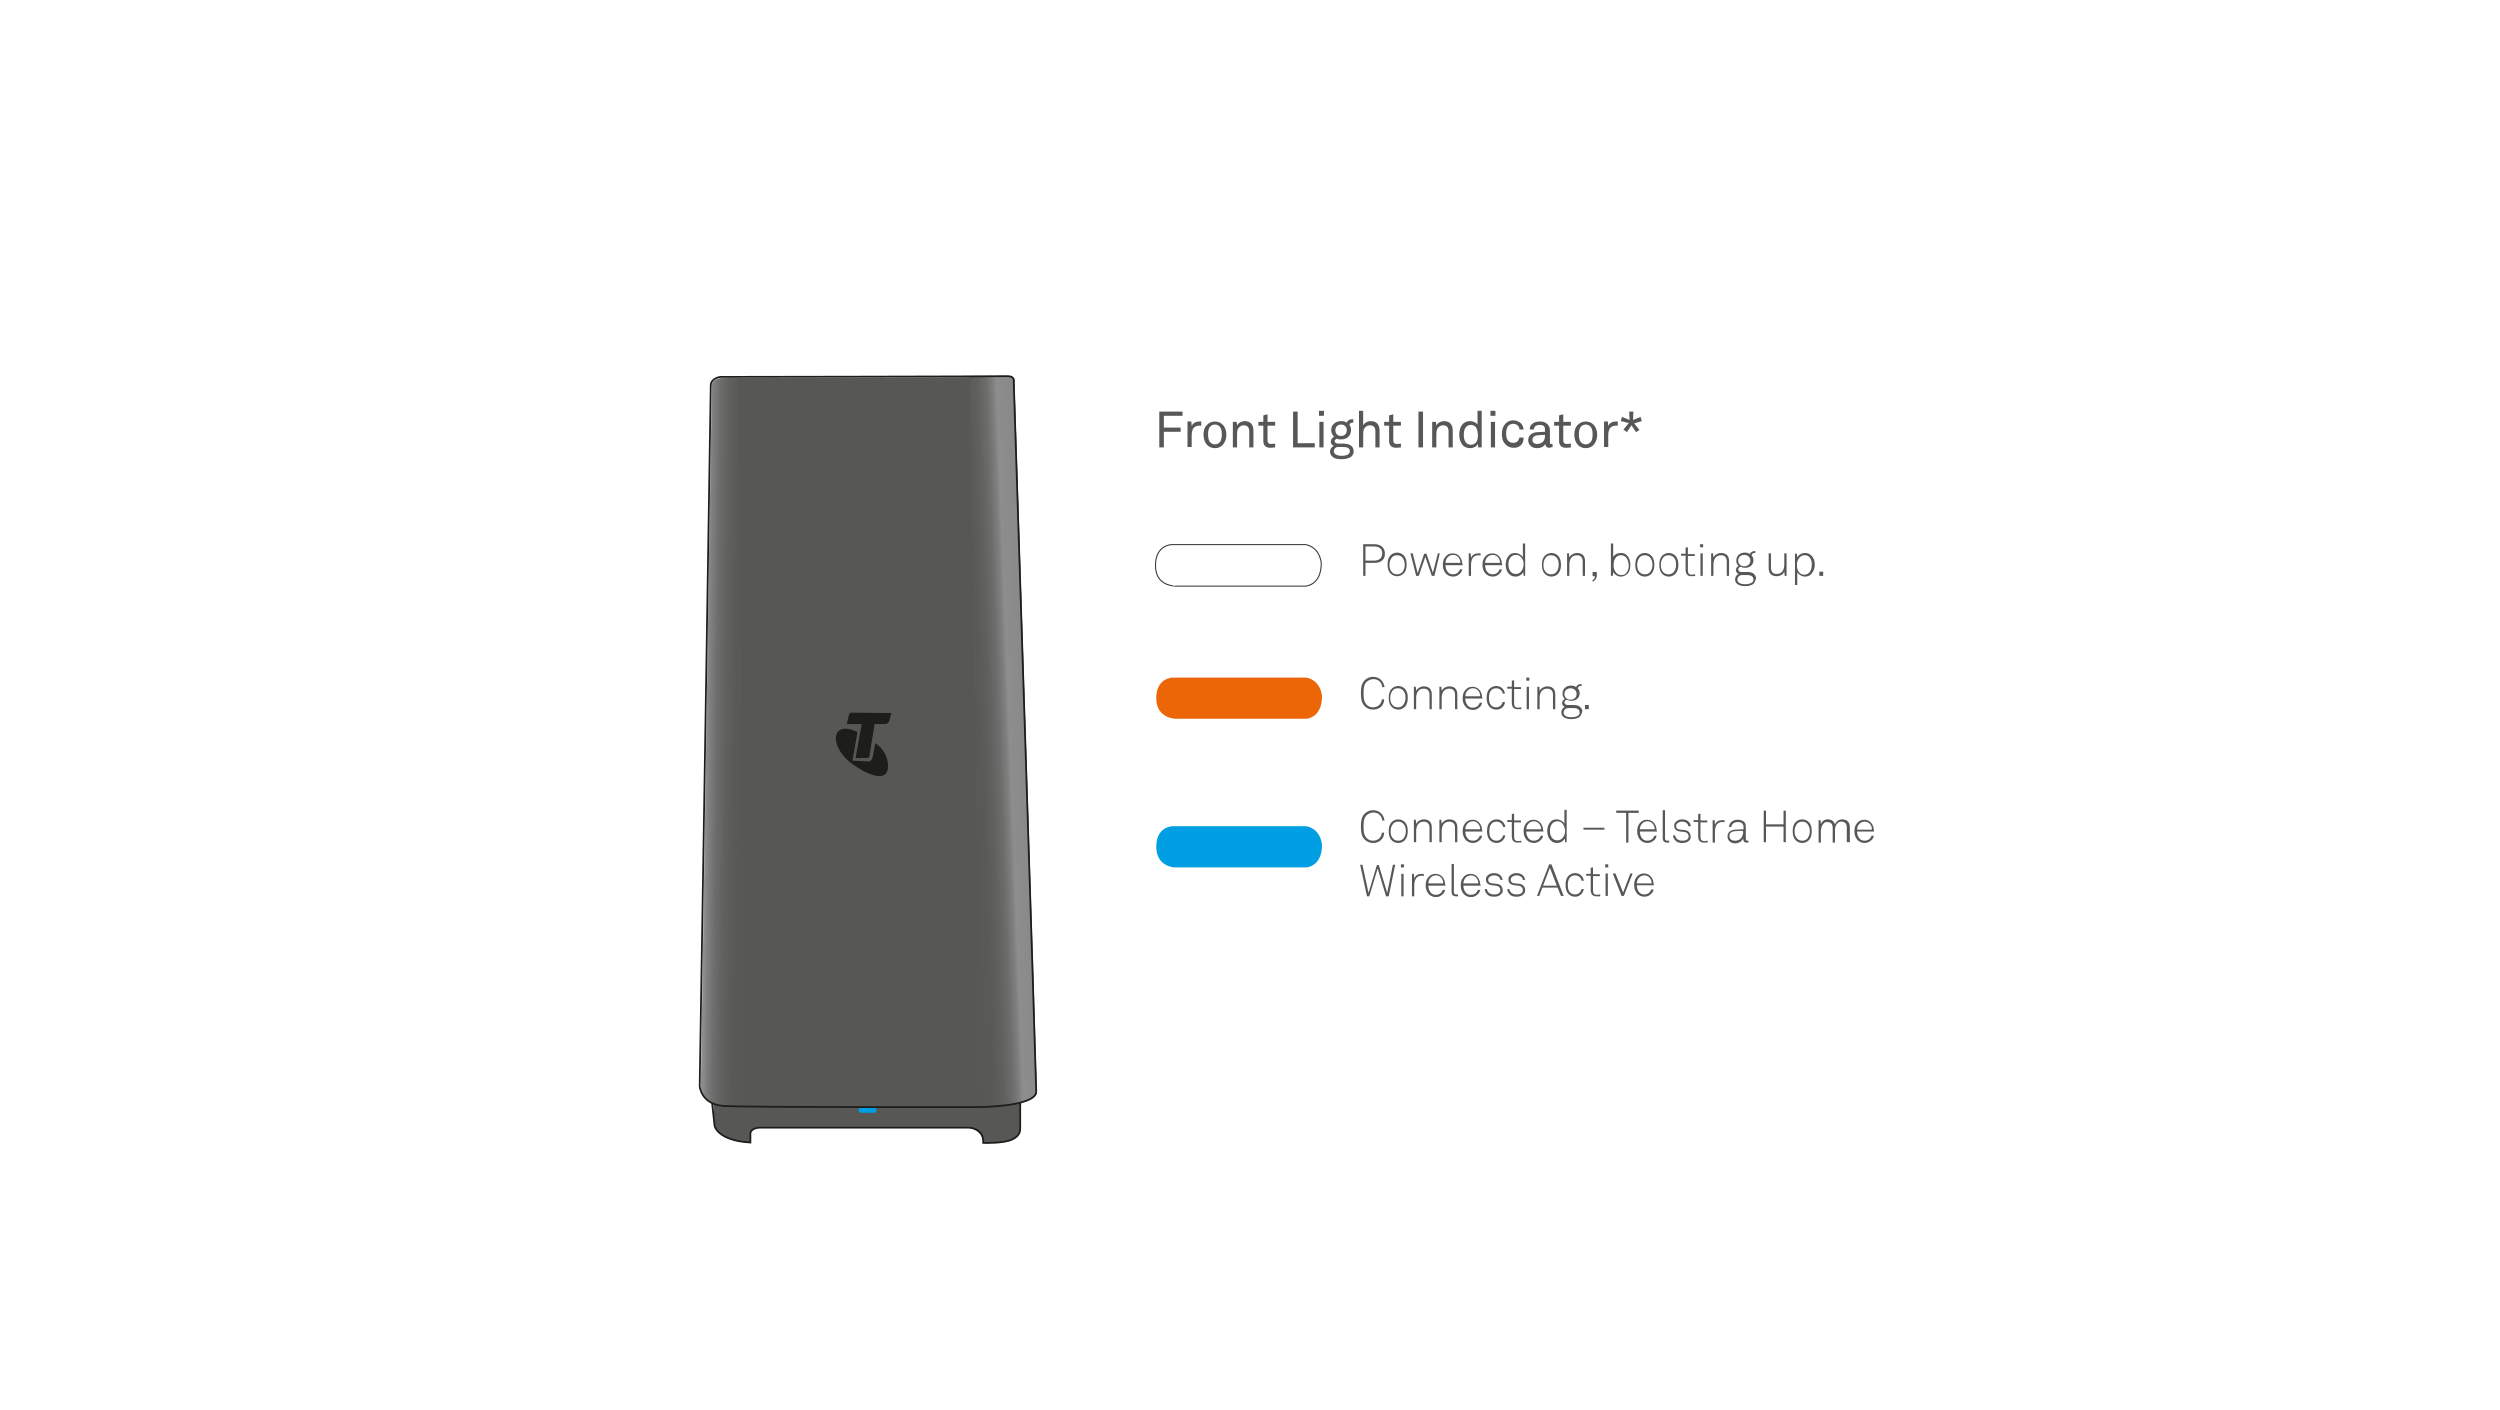 <?xml version="1.0" encoding="utf-8"?>
<!-- Generator: Adobe Illustrator 27.8.0, SVG Export Plug-In . SVG Version: 6.00 Build 0)  -->
<svg version="1.1" id="Layer_1" xmlns="http://www.w3.org/2000/svg" xmlns:xlink="http://www.w3.org/1999/xlink" x="0px" y="0px"
	 viewBox="0 0 656 370" style="enable-background:new 0 0 656 370;" xml:space="preserve">
<style type="text/css">
	.st0{fill:#FFFFFF;}
	.st1{fill:none;}
	.st2{fill:#575756;}
	.st3{fill:none;stroke:#3C3C3B;stroke-width:0.29;}
	.st4{fill:#EC6608;}
	.st5{fill:#009FE3;}
	.st6{fill:none;stroke:#1D1D1B;stroke-width:0.47;stroke-miterlimit:10;}
	.st7{clip-path:url(#SVGID_00000127008349290072107390000006709809568366743691_);}
	.st8{clip-path:url(#SVGID_00000148644566906911350540000017691381512285187217_);}
	.st9{clip-path:url(#SVGID_00000176745567093945980530000015155201843983668653_);}
	.st10{fill:url(#SVGID_00000060728915763699960300000007271275339781985161_);}
	.st11{clip-path:url(#SVGID_00000075153010458689623480000018202568027507352493_);}
	.st12{fill:url(#SVGID_00000011014748955506435970000015386116365585969074_);}
	.st13{fill:#1D1D1B;}
</style>
<rect class="st0" width="656" height="370"/>
<path class="st1" d="M194.6,52.9h-1.7l-2.9-10L187.1,53h-1.7L183,40.4h1.5l2,10.2l2.9-10h1.4l2.9,10l2-10.2h1.4L194.6,52.9
	L194.6,52.9z M204.7,52.9v-5.7c0-1.3-0.6-2.1-2-2.1c-0.9,0-1.6,0.6-1.9,1.4c-0.3,0.7-0.3,1.6-0.3,2.3v4.1H199V40.2h1.5v5
	c0.5-0.9,1.6-1.4,2.6-1.4c2,0,3.1,1.2,3.1,3.3V53L204.7,52.9L204.7,52.9z M215.6,53.1c-0.8,0-1.3-0.6-1.3-1.4l0,0
	c-0.5,0.9-1.6,1.5-2.9,1.5c-2,0-3.1-1.4-3.1-2.8c0-1.2,0.7-2.6,3.2-2.8l2.7-0.2v-0.7c0-0.4-0.1-1-0.5-1.4c-0.3-0.3-0.7-0.5-1.5-0.5
	s-1.3,0.2-1.6,0.5s-0.4,0.6-0.4,1.1h-1.5c0-0.8,0.3-1.4,0.8-1.9c0.6-0.6,1.7-1,2.8-1c1.7,0,2.7,0.7,3.1,1.7c0.2,0.4,0.3,0.9,0.3,1.4
	v4.3c0,0.5,0.2,0.6,0.5,0.6c0.2,0,0.4-0.1,0.4-0.1v1.1C216.2,53,216,53,215.6,53.1L215.6,53.1z M214.2,48.6l-2.4,0.1
	c-0.9,0.1-2,0.5-2,1.6c0,0.8,0.5,1.5,1.8,1.5c0.7,0,1.4-0.2,1.8-0.7c0.5-0.6,0.8-1.3,0.8-2L214.2,48.6L214.2,48.6z M221.5,53.1
	c-1.9,0-2.4-1.2-2.4-2.4v-5.3h-1.7V44h1.7v-2.3l1.5-0.3V44h2.6v1.3h-2.6v5.2c0,0.9,0.4,1.2,1.2,1.2c0.6,0,1.5-0.2,1.5-0.2v1.3
	C222.8,52.9,222.3,53.1,221.5,53.1L221.5,53.1z M235,52.9l-0.1-1.2c-0.5,0.9-1.7,1.4-2.7,1.4c-1.1,0-1.9-0.4-2.5-1
	c-0.9-0.9-1.3-2.2-1.3-3.7s0.5-2.9,1.4-3.8c0.6-0.6,1.4-0.9,2.4-0.9s2.1,0.5,2.6,1.3v-4.8h1.5v12.7L235,52.9L235,52.9z M233.9,45.6
	c-0.4-0.3-0.8-0.6-1.4-0.6c-2,0-2.5,1.8-2.5,3.4s0.5,3.4,2.5,3.4c0.6,0,1.1-0.3,1.4-0.6c0.7-0.7,1-1.7,1-2.8S234.7,46.3,233.9,45.6z
	 M245.4,52.1c-0.6,0.6-1.6,1-2.7,1s-2.1-0.4-2.7-1c-1-0.9-1.3-2.2-1.3-3.7s0.3-2.7,1.3-3.7c0.6-0.6,1.6-1,2.7-1s2.1,0.4,2.7,1
	c1,0.9,1.3,2.2,1.3,3.7S246.3,51.2,245.4,52.1z M244.3,45.7c-0.4-0.4-0.9-0.6-1.6-0.6s-1.2,0.3-1.6,0.6c-0.6,0.7-0.8,1.7-0.8,2.8
	s0.2,2.1,0.8,2.8c0.4,0.4,0.9,0.6,1.6,0.6s1.2-0.3,1.6-0.6c0.6-0.7,0.8-1.7,0.8-2.8S244.9,46.4,244.3,45.7z M255.8,53.1
	c-1.9,0-2.4-1.2-2.4-2.4v-5.3h-1.7V44h1.7v-2.3l1.5-0.3V44h2.6v1.3h-2.6v5.2c0,0.9,0.4,1.2,1.2,1.2c0.6,0,1.5-0.2,1.5-0.2v1.3
	C257.2,52.9,256.6,53.1,255.8,53.1L255.8,53.1z M265.2,52.9v-5.7c0-1.3-0.5-2.1-2-2.1c-0.9,0-1.5,0.6-1.9,1.4
	c-0.3,0.7-0.3,1.6-0.3,2.3v4.1h-1.5V40.2h1.5v5c0.5-0.9,1.6-1.4,2.6-1.4c2,0,3.1,1.2,3.1,3.3V53L265.2,52.9L265.2,52.9z M276.8,49
	h-6.3c0,0.8,0.3,1.7,0.9,2.2c0.4,0.4,1,0.6,1.6,0.6s1.3-0.2,1.7-0.6c0.2-0.2,0.4-0.5,0.5-1h1.5c-0.1,0.9-0.6,1.7-1.4,2.2
	c-0.6,0.4-1.4,0.7-2.3,0.7c-1.2,0-2.3-0.5-3-1.3c-0.7-0.9-1.1-2.1-1.1-3.3c0-1.1,0.2-2,0.7-2.9c0.6-1.1,1.8-1.9,3.4-1.9
	c1.1,0,2.1,0.4,2.7,1.1c0.7,0.8,1.1,1.9,1.1,3.1L276.8,49L276.8,49z M274.7,45.9c-0.4-0.5-1-0.8-1.8-0.8c-1.6,0-2.4,1.3-2.5,2.6h4.8
	C275.3,47,275.1,46.3,274.7,45.9z M284.9,53c-1.3,0-1.9-0.8-1.9-2.2V40.2h1.5v10.6c0,0.6,0.2,0.9,0.8,0.9c0.5,0,0.6,0,0.6,0V53
	C286,52.9,285.6,53,284.9,53z M287.9,42v-1.8h1.8V42H287.9z M288,52.9V44h1.5v8.9H288z M299.2,56.1c-0.9,0.8-2.3,1-3.6,1
	c-1.2,0-2.5-0.2-3.4-1c-0.4-0.4-0.6-0.9-0.6-1.6c0-0.9,0.6-1.6,1.3-2c-0.6-0.2-1-0.8-1-1.5c0-0.8,0.5-1.4,1.2-1.7
	c-0.6-0.6-1-1.5-1-2.3c0-1,0.3-1.6,0.9-2.2s1.5-1,2.6-1c0.9,0,1.5,0.2,2,0.5c0.3-0.8,1-1.2,1.8-1.2c0.1,0,0.3,0,0.4,0v1.2
	c-0.1,0-0.2,0-0.3,0c-0.6,0-1,0.3-1.1,0.8c0.4,0.5,0.6,1.1,0.6,1.8c0,0.8-0.3,1.6-0.8,2.1c-0.6,0.6-1.5,1.1-2.7,1.1
	c-0.6,0-0.9-0.1-1.5-0.2c-0.3,0.1-0.8,0.4-0.8,0.8c0,0.8,0.8,0.9,1.3,0.9h1.8c1.1,0,2.2,0.2,2.9,0.9c0.4,0.4,0.7,1,0.7,1.8
	S299.6,55.6,299.2,56.1L299.2,56.1z M296.1,52.9H294c-0.6,0.2-1.1,0.7-1.1,1.4c0,0.4,0.1,0.7,0.4,0.9c0.6,0.6,1.6,0.6,2.4,0.6
	s1.9-0.1,2.4-0.6c0.2-0.2,0.4-0.5,0.4-0.9C298.5,52.9,297.2,52.9,296.1,52.9L296.1,52.9z M295.4,45c-1.2,0-2,0.8-2,2s0.8,2,2,2
	s2-0.9,2-2S296.7,45,295.4,45z M307.3,52.9v-5.7c0-1.3-0.5-2.1-2-2.1c-0.9,0-1.5,0.6-1.9,1.4c-0.3,0.7-0.3,1.6-0.3,2.3v4.1h-1.5
	V40.2h1.5v5c0.5-0.9,1.6-1.4,2.6-1.4c2,0,3.1,1.2,3.1,3.3V53L307.3,52.9L307.3,52.9z M314.5,53.1c-1.9,0-2.5-1.2-2.5-2.4v-5.3h-1.7
	V44h1.7v-2.3l1.5-0.3V44h2.6v1.3h-2.6v5.2c0,0.9,0.4,1.2,1.2,1.2c0.6,0,1.5-0.2,1.5-0.2v1.3C315.9,52.9,315.3,53.1,314.5,53.1
	L314.5,53.1z M324.1,52.2c-0.7,0.7-1.8,1-2.9,1s-2.1-0.3-2.9-1c-0.5-0.5-0.9-1.3-0.9-2h1.5c0,0.6,0.3,1.1,0.7,1.4
	c0.4,0.3,1,0.4,1.6,0.4s1.2-0.1,1.6-0.5c0.2-0.2,0.4-0.6,0.4-1c0-0.7-0.5-1.2-1.4-1.3l-2-0.3c-1.3-0.2-2.2-1-2.2-2.4
	c0-0.7,0.3-1.3,0.7-1.7c0.6-0.6,1.5-1,2.6-1c1.2,0,2.2,0.4,2.8,1.1c0.4,0.5,0.6,1,0.6,1.7h-1.5c0-0.5-0.2-0.9-0.5-1.1
	c-0.4-0.3-0.9-0.5-1.5-0.5c-0.4,0-0.6,0-1,0.2c-0.6,0.2-0.9,0.7-0.9,1.2c0,0.7,0.5,1.1,1.2,1.2c0.5,0.1,1.2,0.1,2.1,0.3
	c1.3,0.2,2.3,1.1,2.3,2.5C324.8,51.1,324.5,51.7,324.1,52.2L324.1,52.2z M342,52.9v-5.7c0-1.2-0.4-2.1-1.8-2.1c-0.6,0-1,0.2-1.4,0.6
	c-0.6,0.6-0.8,1.5-0.8,2.4v4.7h-1.5v-5.7c0-1.2-0.4-2.1-1.8-2.1c-0.6,0-1.1,0.3-1.5,0.8c-0.4,0.6-0.6,1.5-0.6,2.3v4.7h-1.5V44h1.3
	l0.1,1.3c0.5-1,1.5-1.5,2.5-1.5c1.3,0,2.3,0.6,2.7,1.7c0.5-1.1,1.6-1.7,2.8-1.7c2,0,3,1.3,3,3.3V53L342,52.9L342,52.9z M353.5,49
	h-6.3c0,0.8,0.3,1.7,0.9,2.2c0.4,0.4,1,0.6,1.6,0.6s1.3-0.2,1.7-0.6c0.2-0.2,0.4-0.5,0.5-1h1.5c-0.1,0.9-0.6,1.7-1.4,2.2
	c-0.6,0.4-1.4,0.7-2.3,0.7c-1.2,0-2.3-0.5-3-1.3c-0.7-0.9-1.1-2.1-1.1-3.3c0-1.1,0.2-2,0.7-2.9c0.6-1.1,1.8-1.9,3.4-1.9
	c1.1,0,2.1,0.4,2.7,1.1c0.7,0.8,1.1,1.9,1.1,3.1L353.5,49L353.5,49z M351.5,45.9c-0.4-0.5-1-0.8-1.8-0.8c-1.6,0-2.4,1.3-2.5,2.6h4.8
	C352,47,351.8,46.4,351.5,45.9z M362.3,53.1c-0.8,0-1.3-0.6-1.3-1.4l0,0c-0.5,0.9-1.6,1.5-2.9,1.5c-2,0-3.1-1.4-3.1-2.8
	c0-1.2,0.7-2.6,3.2-2.8l2.7-0.2v-0.7c0-0.4,0-1-0.5-1.4c-0.3-0.3-0.7-0.5-1.5-0.5s-1.3,0.2-1.6,0.5c-0.3,0.3-0.4,0.6-0.4,1.1h-1.5
	c0-0.8,0.3-1.4,0.8-1.9c0.6-0.6,1.7-1,2.8-1c1.7,0,2.7,0.7,3.1,1.7c0.2,0.4,0.3,0.9,0.3,1.4v4.3c0,0.5,0.2,0.6,0.5,0.6
	c0.2,0,0.4-0.1,0.4-0.1v1.1C363,53,362.7,53,362.3,53.1L362.3,53.1z M360.9,48.6l-2.4,0.1c-0.9,0.1-2,0.5-2,1.6
	c0,0.8,0.5,1.5,1.8,1.5c0.7,0,1.4-0.2,1.8-0.7c0.5-0.6,0.8-1.3,0.8-2L360.9,48.6L360.9,48.6z M371.1,52.9v-5.7c0-1.3-0.5-2.1-2-2.1
	c-0.9,0-1.5,0.6-1.9,1.4c-0.3,0.7-0.3,1.6-0.3,2.3v4.1h-1.5V44h1.3l0.1,1.3c0.5-1,1.7-1.6,2.7-1.6c2,0,3.1,1.2,3.1,3.3v5.9
	L371.1,52.9L371.1,52.9z M385.5,52.1c-0.6,0.6-1.6,1-2.7,1s-2-0.4-2.7-1c-1-0.9-1.3-2.2-1.3-3.7s0.3-2.7,1.3-3.7
	c0.6-0.6,1.6-1,2.7-1s2,0.4,2.7,1c1,0.9,1.3,2.2,1.3,3.7S386.4,51.2,385.5,52.1z M384.4,45.7c-0.4-0.4-0.9-0.6-1.6-0.6
	s-1.2,0.3-1.6,0.6c-0.6,0.7-0.8,1.7-0.8,2.8s0.2,2.1,0.8,2.8c0.4,0.4,0.9,0.6,1.6,0.6s1.2-0.3,1.6-0.6c0.6-0.7,0.8-1.7,0.8-2.8
	S385,46.4,384.4,45.7z M394.8,52.9v-5.7c0-1.3-0.5-2.1-2-2.1c-0.9,0-1.5,0.6-1.9,1.4c-0.3,0.7-0.3,1.6-0.3,2.3v4.1h-1.5V44h1.3
	l0.1,1.3c0.5-1,1.7-1.6,2.7-1.6c2,0,3.1,1.2,3.1,3.3v5.9L394.8,52.9L394.8,52.9z M406,53.1c-1.9,0-2.5-1.2-2.5-2.4v-5.3h-1.7V44h1.7
	v-2.3l1.5-0.3V44h2.6v1.3H405v5.2c0,0.9,0.4,1.2,1.2,1.2c0.6,0,1.5-0.2,1.5-0.2v1.3C407.4,52.9,406.8,53.1,406,53.1L406,53.1z
	 M415.4,52.9v-5.7c0-1.3-0.5-2.1-2-2.1c-0.9,0-1.5,0.6-1.9,1.4c-0.3,0.7-0.3,1.6-0.3,2.3v4.1h-1.5V40.2h1.5v5
	c0.5-0.9,1.6-1.4,2.6-1.4c2,0,3.1,1.2,3.1,3.3V53L415.4,52.9L415.4,52.9z M427,49h-6.3c0,0.8,0.3,1.7,0.9,2.2c0.4,0.4,1,0.6,1.6,0.6
	s1.3-0.2,1.7-0.6c0.2-0.2,0.4-0.5,0.5-1h1.5c-0.1,0.9-0.6,1.7-1.4,2.2c-0.6,0.4-1.4,0.7-2.3,0.7c-1.2,0-2.3-0.5-3-1.3
	c-0.7-0.9-1.1-2.1-1.1-3.3c0-1.1,0.2-2,0.7-2.9c0.6-1.1,1.8-1.9,3.4-1.9c1.1,0,2.1,0.4,2.7,1.1c0.7,0.8,1.1,1.9,1.1,3.1L427,49
	L427,49z M424.9,45.9c-0.4-0.5-1-0.8-1.8-0.8c-1.6,0-2.4,1.3-2.5,2.6h4.8C425.5,47,425.3,46.3,424.9,45.9z M188.5,63.1v10.4h-2.3
	V63.1h-3.7V61h9.7v2.1H188.5z M199.5,69.6h-6.1c0,0.7,0.2,1.4,0.7,1.8c0.3,0.3,0.8,0.6,1.4,0.6c0.6,0,1-0.1,1.3-0.4
	c0.2-0.2,0.4-0.4,0.4-0.8h2.1c-0.1,0.6-0.4,1.3-0.8,1.7c-0.8,0.9-1.9,1.3-3.1,1.3c-1.2,0-2.2-0.4-2.9-1.1c-0.9-0.9-1.4-2.2-1.4-3.7
	s0.4-2.8,1.3-3.7c0.7-0.7,1.7-1.2,2.9-1.2c1.4,0,2.6,0.6,3.4,1.7c0.7,1,0.8,2,0.8,3.2C199.6,69,199.5,69.4,199.5,69.6L199.5,69.6z
	 M196.8,66.4c-0.3-0.3-0.8-0.5-1.4-0.5c-0.7,0-1.2,0.3-1.5,0.7c-0.3,0.4-0.5,0.8-0.5,1.4h4C197.3,67.3,197.2,66.8,196.8,66.4
	L196.8,66.4z M203.8,73.6c-1.5,0-2.5-0.7-2.5-2.5V60.8h2.2v10c0,0.5,0.1,0.9,0.9,0.9c0.2,0,0.2,0,0.4,0v1.8
	C204.4,73.6,204.3,73.6,203.8,73.6L203.8,73.6z M212.8,72.7c-0.7,0.7-1.9,1.1-3.1,1.1c-1.2,0-2.2-0.3-3-1.1c-0.5-0.5-1-1.3-1-2.1
	h2.1c0,0.4,0.2,0.8,0.5,1.1c0.4,0.3,0.8,0.4,1.4,0.4c0.7,0,1.9-0.2,1.9-1.2c0-0.5-0.4-0.9-0.9-1c-0.8-0.1-1.7-0.2-2.5-0.3
	c-1.2-0.3-2.1-1.3-2.1-2.4c0-0.9,0.4-1.6,0.9-2.1c0.7-0.6,1.6-0.9,2.8-0.9s2.2,0.3,2.9,1.1c0.5,0.5,0.8,1.2,0.8,1.9h-2.1
	c0-0.3-0.2-0.6-0.4-0.9c-0.3-0.3-0.7-0.4-1.2-0.4c-0.3,0-0.6,0-0.9,0.1c-0.4,0.2-0.7,0.5-0.7,1c0,0.7,0.6,0.8,1.1,0.9
	c0.8,0.1,1.1,0.1,2,0.3c1.4,0.2,2.5,1.2,2.5,2.6C213.6,71.6,213.2,72.2,212.8,72.7L212.8,72.7z M218.6,73.6c-1.9,0-2.8-1.1-2.8-2.8
	v-4.7h-1.7v-1.8h1.7V62l2.2-0.6v2.9h2.3v1.8H218v4.5c0,0.7,0.3,1,1,1c0.5,0,0.8,0,1.4-0.1v1.8C219.9,73.5,219.3,73.6,218.6,73.6
	L218.6,73.6z M226.7,66.3c-1.6,0-2.4,1.1-2.4,2.6v4.6h-2.2v-9.2h1.9l0.2,1.4c0.4-1.1,1.5-1.5,2.6-1.5c0.2,0,0.5,0,0.7,0.1v2.1
	C227.2,66.3,227,66.3,226.7,66.3L226.7,66.3z M235.6,73.7c-0.9,0-1.5-0.6-1.6-1.3c-0.4,0.7-1.5,1.4-2.8,1.4c-2.2,0-3.3-1.4-3.3-2.9
	c0-1.8,1.4-2.8,3.1-2.9l2.7-0.2v-0.6c0-0.9-0.3-1.4-1.6-1.4c-1,0-1.6,0.5-1.7,1.3h-2.1c0.1-2.1,1.8-3,3.8-3c1.6,0,2.9,0.5,3.4,1.9
	c0.2,0.6,0.3,1.2,0.3,1.8v3.4c0,0.4,0.1,0.6,0.5,0.6c0.1,0,0.3,0,0.3,0v1.6C236.3,73.6,236.1,73.7,235.6,73.7L235.6,73.7z
	 M233.7,69.5l-2.3,0.2c-0.7,0.1-1.3,0.5-1.3,1.2s0.6,1.2,1.3,1.2c1.4,0,2.3-0.7,2.3-2.1V69.5L233.7,69.5z M250.1,72.4
	c-0.9,0.9-2.4,1.3-3.9,1.3c-1.3,0-2.7-0.3-3.7-1.3c-0.7-0.7-1.3-1.7-1.3-2.9h2.3c0,0.6,0.3,1.2,0.6,1.5c0.5,0.5,1.4,0.7,2.1,0.7
	c0.9,0,1.7-0.2,2.2-0.7c0.3-0.3,0.5-0.6,0.5-1.2c0-0.9-0.7-1.3-1.5-1.5c-0.9-0.2-1.9-0.2-2.8-0.3c-1.7-0.3-3.2-1.4-3.2-3.5
	c0-1,0.4-1.8,1.1-2.5c0.8-0.8,2.2-1.3,3.7-1.3c1.3,0,2.6,0.4,3.5,1.2c0.7,0.7,1.2,1.6,1.3,2.7h-2.3c0-0.4-0.2-0.9-0.6-1.2
	c-0.4-0.4-1.2-0.7-1.9-0.7s-1.5,0.2-2,0.7c-0.3,0.3-0.4,0.6-0.4,1.1c0,0.8,0.5,1.2,1.3,1.4c0.8,0.1,1.9,0.2,2.7,0.3
	c1.9,0.3,3.4,1.5,3.4,3.6C251.1,71,250.7,71.8,250.1,72.4L250.1,72.4z M263.7,73.5v-5.7c0-1.1-0.3-1.8-1.4-1.8
	c-1.2,0-1.8,1.3-1.8,2.5v5h-2.2v-5.7c0-1.1-0.3-1.8-1.4-1.8c-1.2,0-1.8,1.3-1.8,2.5v5h-2.2v-9.2h1.8l0.2,1.2
	c0.5-0.8,1.4-1.4,2.6-1.4c1.3,0,2.2,0.6,2.6,1.5c0.5-0.9,1.5-1.5,2.8-1.5c2,0,3,1.3,3,3.2v6.2L263.7,73.5L263.7,73.5z M275.1,73.7
	c-1,0-1.5-0.6-1.5-1.3c-0.4,0.7-1.5,1.4-2.8,1.4c-2.2,0-3.3-1.4-3.3-2.9c0-1.8,1.4-2.8,3.1-2.9l2.7-0.2v-0.6c0-0.9-0.3-1.4-1.5-1.4
	c-1,0-1.6,0.5-1.7,1.3H268c0.1-2.1,1.8-3,3.8-3c1.6,0,2.9,0.5,3.4,1.9c0.2,0.6,0.3,1.2,0.3,1.8v3.4c0,0.4,0.1,0.6,0.5,0.6
	c0.1,0,0.3,0,0.3,0v1.6C275.8,73.6,275.6,73.7,275.1,73.7L275.1,73.7z M273.3,69.5l-2.3,0.2c-0.7,0.1-1.3,0.5-1.3,1.2
	s0.6,1.2,1.3,1.2c1.4,0,2.3-0.7,2.3-2.1V69.5L273.3,69.5z M282.5,66.3c-1.5,0-2.4,1.1-2.4,2.6v4.6h-2.2v-9.2h1.9l0.2,1.4
	c0.4-1.1,1.5-1.5,2.6-1.5c0.2,0,0.5,0,0.7,0.1v2.1C283,66.3,282.7,66.3,282.5,66.3L282.5,66.3z M288.1,73.6c-1.9,0-2.8-1.1-2.8-2.8
	v-4.7h-1.7v-1.8h1.7V62l2.2-0.6v2.9h2.3v1.8h-2.3v4.5c0,0.7,0.3,1,1,1c0.5,0,0.8,0,1.4-0.1v1.8C289.3,73.5,288.7,73.6,288.1,73.6
	L288.1,73.6z M305.6,73.5v-8.9l-3.2,8.7h-1.7l-3.2-8.8v9h-2.2V61h3.1l3.3,8.9L305,61h2.9v12.5H305.6L305.6,73.5z M317.3,72.3
	c-0.6,0.8-1.8,1.4-3.2,1.4s-2.6-0.7-3.2-1.4c-0.7-0.9-1.1-1.8-1.1-3.4s0.4-2.5,1.1-3.4c0.6-0.8,1.8-1.4,3.2-1.4s2.6,0.7,3.2,1.4
	c0.7,0.9,1.1,1.8,1.1,3.4S318,71.5,317.3,72.3z M315.5,66.6c-0.3-0.3-0.8-0.6-1.4-0.6s-1.1,0.3-1.4,0.6c-0.5,0.6-0.6,1.4-0.6,2.3
	s0.1,1.7,0.6,2.3c0.3,0.3,0.8,0.6,1.4,0.6s1.1-0.3,1.4-0.6c0.5-0.6,0.6-1.4,0.6-2.3S316,67.2,315.5,66.6z M326.2,73.5l-0.1-1
	c-0.5,0.8-1.6,1.2-2.6,1.2c-0.9,0-1.7-0.3-2.2-0.8c-1.1-0.9-1.6-2.3-1.6-4s0.5-3.2,1.6-4.1c0.6-0.5,1.3-0.7,2.2-0.7
	c1.2,0,2,0.4,2.4,0.9v-4.2h2.2v12.7H326.2L326.2,73.5z M323.9,66c-0.7,0-1.2,0.3-1.5,0.7c-0.5,0.6-0.6,1.4-0.6,2.2s0.1,1.6,0.6,2.2
	c0.3,0.4,0.8,0.7,1.5,0.7c1.7,0,2.1-1.6,2.1-3S325.6,66,323.9,66z M338.3,69.6h-6.1c0,0.7,0.2,1.4,0.7,1.8c0.3,0.3,0.8,0.6,1.4,0.6
	s1-0.1,1.3-0.4c0.2-0.2,0.4-0.4,0.4-0.8h2.1c0,0.6-0.4,1.3-0.8,1.7c-0.8,0.9-1.9,1.3-3.1,1.3s-2.2-0.4-2.9-1.1
	c-0.9-0.9-1.4-2.2-1.4-3.7s0.4-2.8,1.3-3.7c0.7-0.7,1.7-1.2,2.9-1.2c1.4,0,2.6,0.6,3.4,1.7c0.7,1,0.8,2,0.8,3.2
	C338.3,69,338.3,69.4,338.3,69.6L338.3,69.6z M335.6,66.4c-0.3-0.3-0.8-0.5-1.4-0.5c-0.7,0-1.2,0.3-1.5,0.7
	c-0.3,0.4-0.5,0.8-0.5,1.4h4C336.1,67.3,335.9,66.8,335.6,66.4L335.6,66.4z M351,73.5v-5.7c0-1.1-0.3-1.8-1.4-1.8
	c-1.2,0-1.8,1.3-1.8,2.5v5h-2.2v-5.7c0-1.1-0.3-1.8-1.4-1.8c-1.2,0-1.8,1.3-1.8,2.5v5h-2.2v-9.2h1.8l0.2,1.2
	c0.5-0.8,1.4-1.4,2.6-1.4c1.3,0,2.2,0.6,2.6,1.5c0.5-0.9,1.5-1.5,2.8-1.5c2,0,3,1.3,3,3.2v6.2L351,73.5L351,73.5z M361.5,67
	c-0.9,0.8-1.7,1.2-1.7,2.5V70h-2.2c0-0.5,0-1.2,0.1-1.7c0.3-1.6,1.4-2,2.2-2.8c0.3-0.3,0.7-0.7,0.7-1.3c0-0.8-0.6-1.5-1.7-1.5
	s-1.9,0.6-1.9,1.8h-2.3c0-2.5,1.9-3.8,4.2-3.8s3.9,1.5,3.9,3.5C362.9,65.4,362.3,66.3,361.5,67L361.5,67z M357.5,73.5V71h2.5v2.5
	H357.5z"/>
<path class="st2" d="M305.4,109.1v3.1h4.4v1.1h-4.4v4.1h-1.2V108h6.1v1.1H305.4L305.4,109.1z M314.6,111.7c-0.5,0-1,0.2-1.3,0.5
	c-0.5,0.5-0.6,1.4-0.6,2.1v3h-1.1v-6.7h1l0.1,1.2c0.3-0.8,1.1-1.2,2-1.2c0.2,0,0.4,0,0.5,0v1.1C315,111.7,314.8,111.7,314.6,111.7
	L314.6,111.7z M320.8,116.8c-0.5,0.5-1.2,0.8-2,0.8s-1.5-0.3-2-0.8c-0.7-0.7-1-1.7-1-2.7s0.2-2,1-2.7c0.5-0.5,1.2-0.8,2-0.8
	s1.5,0.3,2,0.8c0.7,0.7,1,1.7,1,2.7S321.5,116,320.8,116.8z M320,111.9c-0.3-0.3-0.7-0.5-1.2-0.5s-0.9,0.2-1.2,0.5
	c-0.5,0.5-0.6,1.3-0.6,2.1s0.1,1.6,0.6,2.1c0.3,0.3,0.7,0.5,1.2,0.5s0.9-0.2,1.2-0.5c0.5-0.5,0.6-1.3,0.6-2.1S320.5,112.4,320,111.9
	z M327.8,117.4v-4.2c0-1-0.4-1.6-1.5-1.6c-0.6,0-1.2,0.4-1.5,1c-0.2,0.5-0.2,1.2-0.2,1.7v3.1h-1.1v-6.7h1l0.1,1
	c0.3-0.8,1.3-1.2,2-1.2c1.5,0,2.3,0.9,2.3,2.5v4.4H327.8L327.8,117.4z M333.3,117.5c-1.4,0-1.8-0.9-1.8-1.8v-4h-1.3v-1h1.3V109
	l1.1-0.3v2h2v1h-2v3.9c0,0.6,0.3,0.9,0.9,0.9c0.5,0,1.1-0.1,1.1-0.1v1C334.3,117.4,333.9,117.5,333.3,117.5L333.3,117.5z
	 M339.3,117.4V108h1.2v8.3h4.5v1.1L339.3,117.4L339.3,117.4z M346.1,109.1v-1.3h1.3v1.3H346.1z M346.2,117.4v-6.7h1.1v6.7H346.2z
	 M354.7,119.7c-0.6,0.6-1.8,0.8-2.7,0.8c-0.9,0-1.9-0.1-2.5-0.8c-0.3-0.3-0.5-0.7-0.5-1.2c0-0.7,0.4-1.2,1-1.5
	c-0.5-0.2-0.8-0.6-0.8-1.1c0-0.6,0.4-1.1,0.9-1.3c-0.5-0.4-0.8-1.1-0.8-1.7c0-0.7,0.2-1.2,0.6-1.6c0.5-0.5,1.1-0.8,2-0.8
	c0.6,0,1.1,0.1,1.5,0.4c0.2-0.6,0.7-0.9,1.4-0.9c0.1,0,0.2,0,0.3,0v0.9c-0.1,0-0.2,0-0.2,0c-0.4,0-0.8,0.2-0.8,0.6
	c0.3,0.4,0.4,0.8,0.4,1.4c0,0.6-0.2,1.2-0.6,1.6c-0.4,0.5-1.1,0.8-2,0.8c-0.5,0-0.7,0-1.1-0.2c-0.2,0.1-0.6,0.3-0.6,0.6
	c0,0.6,0.6,0.7,1,0.7h1.3c0.8,0,1.7,0.2,2.2,0.7c0.3,0.3,0.5,0.8,0.5,1.3S355,119.4,354.7,119.7L354.7,119.7z M352.4,117.3h-1.5
	c-0.5,0.1-0.9,0.5-0.9,1.1c0,0.3,0.1,0.5,0.3,0.7c0.4,0.4,1.2,0.5,1.8,0.5s1.4-0.1,1.8-0.5c0.2-0.2,0.3-0.4,0.3-0.7
	C354.2,117.4,353.2,117.3,352.4,117.3L352.4,117.3z M351.9,111.4c-0.9,0-1.5,0.6-1.5,1.5s0.6,1.5,1.5,1.5s1.5-0.6,1.5-1.5
	S352.8,111.4,351.9,111.4z M360.9,117.4v-4.2c0-1-0.4-1.6-1.5-1.6c-0.6,0-1.2,0.4-1.5,1c-0.2,0.5-0.2,1.2-0.2,1.7v3.1h-1.1v-9.6h1.1
	v3.8c0.4-0.7,1.2-1.1,2-1.1c1.5,0,2.3,0.9,2.3,2.5v4.4L360.9,117.4L360.9,117.4z M366.3,117.5c-1.4,0-1.8-0.9-1.8-1.8v-4h-1.3v-1
	h1.3V109l1.1-0.3v2h2v1h-2v3.9c0,0.6,0.3,0.9,0.9,0.9c0.5,0,1.1-0.1,1.1-0.1v1C367.3,117.4,366.9,117.5,366.3,117.5L366.3,117.5z
	 M372.2,117.4V108h1.2v9.4H372.2z M380.1,117.4v-4.2c0-1-0.4-1.6-1.5-1.6c-0.6,0-1.2,0.4-1.5,1c-0.2,0.5-0.2,1.2-0.2,1.7v3.1h-1.1
	v-6.7h1l0.1,1c0.3-0.8,1.3-1.2,2-1.2c1.5,0,2.3,0.9,2.3,2.5v4.4H380.1L380.1,117.4z M387.9,117.4l-0.1-0.9c-0.4,0.7-1.2,1.1-2,1.1
	s-1.5-0.3-1.9-0.7c-0.6-0.6-1-1.7-1-2.8s0.3-2.2,1-2.9c0.4-0.4,1.1-0.7,1.8-0.7c0.7,0,1.6,0.3,2,0.9v-3.6h1.1v9.6L387.9,117.4
	L387.9,117.4z M387.1,111.9c-0.3-0.2-0.6-0.4-1.1-0.4c-1.5,0-1.9,1.3-1.9,2.6s0.4,2.6,1.9,2.6c0.5,0,0.8-0.2,1.1-0.4
	c0.6-0.5,0.7-1.3,0.7-2.1S387.6,112.4,387.1,111.9z M391.1,109.1v-1.3h1.3v1.3H391.1z M391.2,117.4v-6.7h1.1v6.7H391.2z
	 M399.1,116.8c-0.5,0.5-1.1,0.7-1.9,0.7c-1.2,0-2-0.6-2.5-1.3c-0.4-0.5-0.6-1.3-0.6-2.3s0.2-1.7,0.6-2.3c0.5-0.7,1.2-1.3,2.4-1.3
	c0.8,0,1.4,0.3,1.9,0.7s0.7,1,0.8,1.7h-1.1c0-0.5-0.2-0.8-0.5-1.1c-0.3-0.2-0.6-0.4-1.1-0.4s-0.9,0.2-1.2,0.4
	c-0.5,0.4-0.7,1.3-0.7,2.1s0.1,1.6,0.7,2.1c0.3,0.2,0.6,0.4,1.2,0.4c0.5,0,0.9-0.2,1.1-0.4s0.4-0.6,0.5-1h1.1
	C399.8,115.8,399.5,116.4,399.1,116.8L399.1,116.8z M406.5,117.5c-0.6,0-1-0.4-1-1l0,0c-0.4,0.7-1.2,1.1-2.2,1.1
	c-1.5,0-2.3-1-2.3-2.1c0-0.9,0.6-2,2.4-2.1l2-0.1v-0.5c0-0.3,0-0.7-0.3-1c-0.2-0.2-0.6-0.3-1.1-0.3c-0.6,0-1,0.2-1.2,0.4
	s-0.3,0.5-0.3,0.8h-1.1c0-0.6,0.2-1.1,0.6-1.4c0.5-0.5,1.2-0.7,2.1-0.7c1.3,0,2,0.6,2.4,1.3c0.1,0.3,0.2,0.6,0.2,1v3.2
	c0,0.4,0.1,0.4,0.4,0.4c0.1,0,0.3,0,0.3,0v0.8C406.9,117.4,406.7,117.5,406.5,117.5L406.5,117.5z M405.4,114.1l-1.8,0.1
	c-0.7,0-1.5,0.4-1.5,1.2c0,0.6,0.4,1.1,1.3,1.1c0.5,0,1-0.2,1.4-0.5c0.4-0.4,0.6-1,0.6-1.5V114.1L405.4,114.1z M410.9,117.5
	c-1.4,0-1.8-0.9-1.8-1.8v-4h-1.3v-1h1.3V109l1.1-0.3v2h2v1h-2v3.9c0,0.6,0.3,0.9,0.9,0.9c0.5,0,1.1-0.1,1.1-0.1v1
	C412,117.4,411.5,117.5,410.9,117.5L410.9,117.5z M418.1,116.8c-0.5,0.5-1.2,0.8-2,0.8s-1.5-0.3-2-0.8c-0.7-0.7-1-1.7-1-2.7
	s0.2-2,1-2.7c0.5-0.5,1.2-0.8,2-0.8s1.5,0.3,2,0.8c0.7,0.7,1,1.7,1,2.7S418.8,116,418.1,116.8z M417.3,111.9
	c-0.3-0.3-0.7-0.5-1.2-0.5s-0.9,0.2-1.2,0.5c-0.5,0.5-0.6,1.3-0.6,2.1s0.1,1.6,0.6,2.1c0.3,0.3,0.7,0.5,1.2,0.5s0.9-0.2,1.2-0.5
	c0.5-0.5,0.6-1.3,0.6-2.1S417.8,112.4,417.3,111.9z M423.9,111.7c-0.5,0-1,0.2-1.3,0.5c-0.5,0.5-0.6,1.4-0.6,2.1v3h-1.1v-6.7h1
	l0.1,1.2c0.3-0.8,1.1-1.2,2-1.2c0.2,0,0.4,0,0.5,0v1.1C424.3,111.7,424.1,111.7,423.9,111.7L423.9,111.7z M428.8,111.1l1.4,1.7
	l-0.9,0.6l-1.2-1.8l-1.2,1.8l-0.9-0.7l1.4-1.7l-2.1-0.5l0.3-1.1l2,0.8l-0.1-2.2h1.1l-0.1,2.2l2-0.8l0.3,1.1L428.8,111.1L428.8,111.1
	z M360.6,147.7h-2.3v3.4h-0.6v-8.3h2.9c1.6,0,2.8,0.8,2.8,2.5S362.2,147.7,360.6,147.7L360.6,147.7z M360.6,143.4h-2.3v3.7h2.3
	c1.2,0,2.1-0.6,2.1-1.9S361.8,143.4,360.6,143.4L360.6,143.4z M368.3,150.5c-0.4,0.4-1,0.7-1.7,0.7s-1.3-0.3-1.7-0.7
	c-0.6-0.6-0.8-1.4-0.8-2.4s0.2-1.8,0.8-2.4c0.4-0.4,1-0.7,1.7-0.7s1.3,0.3,1.7,0.7c0.6,0.6,0.8,1.4,0.8,2.4S368.9,149.9,368.3,150.5
	z M367.9,146.2c-0.3-0.3-0.7-0.5-1.3-0.5s-1,0.2-1.3,0.5c-0.5,0.6-0.7,1.2-0.7,2s0.1,1.4,0.7,2c0.3,0.3,0.7,0.5,1.3,0.5
	s1-0.2,1.3-0.5c0.5-0.6,0.7-1.2,0.7-2S368.4,146.7,367.9,146.2z M376.4,151.1h-0.7l-1.7-5l-1.7,5h-0.7l-1.5-5.9h0.6l1.3,5.2l1.7-5.1
	h0.6l1.7,5l1.3-5.1h0.5L376.4,151.1L376.4,151.1z M383.8,148.3h-4.5c0,0.7,0.2,1.3,0.6,1.8c0.3,0.4,0.8,0.6,1.4,0.6
	c0.5,0,1-0.2,1.3-0.5c0.2-0.2,0.4-0.5,0.5-0.8h0.6c-0.1,0.5-0.3,0.9-0.7,1.2c-0.4,0.4-1,0.7-1.7,0.7c-0.9,0-1.5-0.4-1.9-0.8
	c-0.5-0.6-0.8-1.3-0.8-2.2c0-0.7,0.1-1.5,0.6-2.1c0.5-0.7,1.2-1,2-1c1.6,0,2.5,1.4,2.5,2.8C383.9,148.1,383.9,148.2,383.8,148.3
	L383.8,148.3z M381.3,145.6c-1.2,0-2,1-2,2.1h3.9C383.2,146.6,382.5,145.6,381.3,145.6L381.3,145.6z M387.9,145.7
	c-1.5,0-1.9,1.3-1.9,2.6v2.8h-0.6v-5.9h0.5l0.1,1.2c0.3-0.8,1-1.2,1.9-1.2c0.2,0,0.4,0,0.6,0v0.6
	C388.3,145.7,388.1,145.7,387.9,145.7z M394.2,148.3h-4.5c0,0.7,0.2,1.3,0.6,1.8c0.3,0.4,0.8,0.6,1.4,0.6c0.5,0,1-0.2,1.3-0.5
	c0.2-0.2,0.4-0.5,0.5-0.8h0.6c-0.1,0.5-0.3,0.9-0.7,1.2c-0.4,0.4-1,0.7-1.7,0.7c-0.9,0-1.5-0.4-1.9-0.8c-0.5-0.6-0.8-1.3-0.8-2.2
	c0-0.7,0.1-1.5,0.6-2.1c0.5-0.7,1.2-1,2-1c1.6,0,2.5,1.4,2.5,2.8C394.2,148.1,394.2,148.2,394.2,148.3L394.2,148.3z M391.7,145.6
	c-1.2,0-2,1-2,2.1h3.9C393.6,146.6,392.9,145.6,391.7,145.6L391.7,145.6z M399.8,151.1l-0.1-1c-0.3,0.7-1.2,1.2-2,1.2
	c-0.7,0-1.2-0.2-1.6-0.6c-0.7-0.6-1-1.5-1-2.5s0.3-1.9,0.9-2.5c0.4-0.4,0.9-0.6,1.6-0.6c0.8,0,1.6,0.5,2,1.1v-3.6h0.6v8.5
	L399.8,151.1L399.8,151.1z M399,146.1c-0.3-0.3-0.7-0.5-1.2-0.5s-1,0.2-1.3,0.5c-0.5,0.5-0.7,1.2-0.7,2s0.2,1.6,0.8,2.1
	c0.3,0.3,0.7,0.4,1.2,0.4s0.9-0.2,1.2-0.5c0.5-0.5,0.8-1.2,0.8-2.1C399.8,147.3,399.6,146.6,399,146.1L399,146.1z M408.8,150.6
	c-0.4,0.4-1,0.7-1.7,0.7s-1.3-0.3-1.7-0.7c-0.6-0.6-0.8-1.4-0.8-2.4s0.2-1.8,0.8-2.4c0.4-0.4,1-0.7,1.7-0.7s1.3,0.3,1.7,0.7
	c0.6,0.6,0.8,1.4,0.8,2.4S409.4,149.9,408.8,150.6z M408.3,146.2c-0.3-0.3-0.7-0.5-1.3-0.5s-1,0.2-1.3,0.5c-0.5,0.6-0.7,1.2-0.7,2
	s0.1,1.4,0.7,2c0.3,0.3,0.7,0.5,1.3,0.5s1-0.2,1.3-0.5c0.5-0.6,0.7-1.2,0.7-2S408.9,146.7,408.3,146.2z M415.3,151.1v-3.8
	c0-1-0.5-1.6-1.5-1.6c-1.5,0-2,1.2-2,2.5v2.9h-0.6v-5.9h0.5l0.1,1.1c0.3-0.7,1.2-1.2,2-1.2c1.4,0,2.1,0.8,2.1,2.1v3.9H415.3
	L415.3,151.1z M418,152.6l-0.2-0.3c0.5-0.3,0.7-0.5,0.7-1.1h-0.6v-1.1h1.1v1.1C418.9,151.8,418.6,152.3,418,152.6L418,152.6z
	 M426.9,150.7c-0.4,0.3-0.9,0.6-1.6,0.6c-0.8,0-1.6-0.5-2-1.2l-0.1,1h-0.5v-8.5h0.6v3.6c0.3-0.7,1.1-1.1,2-1.1
	c0.7,0,1.2,0.2,1.6,0.6c0.6,0.6,0.9,1.5,0.9,2.5S427.6,150.1,426.9,150.7L426.9,150.7z M426.6,146.2c-0.3-0.3-0.7-0.5-1.3-0.5
	s-0.9,0.2-1.2,0.5c-0.5,0.5-0.7,1.2-0.7,2.1c0,0.8,0.2,1.5,0.8,2.1c0.3,0.3,0.7,0.5,1.2,0.5s0.9-0.1,1.2-0.4
	c0.5-0.5,0.8-1.3,0.8-2.1C427.3,147.4,427.1,146.7,426.6,146.2L426.6,146.2z M433.3,150.6c-0.4,0.4-1,0.7-1.7,0.7s-1.3-0.3-1.7-0.7
	c-0.6-0.6-0.8-1.4-0.8-2.4s0.2-1.8,0.8-2.4c0.4-0.4,1-0.7,1.7-0.7s1.3,0.3,1.7,0.7c0.6,0.6,0.8,1.4,0.8,2.4S433.9,149.9,433.3,150.6
	z M432.9,146.2c-0.3-0.3-0.7-0.5-1.3-0.5s-1,0.2-1.3,0.5c-0.5,0.6-0.7,1.2-0.7,2s0.1,1.4,0.7,2c0.3,0.3,0.7,0.5,1.3,0.5
	s1-0.2,1.3-0.5c0.5-0.6,0.7-1.2,0.7-2S433.4,146.7,432.9,146.2z M439.6,150.6c-0.4,0.4-1,0.7-1.7,0.7s-1.3-0.3-1.7-0.7
	c-0.6-0.6-0.8-1.4-0.8-2.4s0.2-1.8,0.8-2.4c0.4-0.4,1-0.7,1.7-0.7s1.3,0.3,1.7,0.7c0.6,0.6,0.8,1.4,0.8,2.4S440.2,149.9,439.6,150.6
	z M439.1,146.2c-0.3-0.3-0.7-0.5-1.3-0.5s-1,0.2-1.3,0.5c-0.5,0.6-0.7,1.2-0.7,2s0.1,1.4,0.7,2c0.3,0.3,0.7,0.5,1.3,0.5
	s1-0.2,1.3-0.5c0.5-0.6,0.7-1.2,0.7-2S439.7,146.7,439.1,146.2z M443.8,151.2c-1.1,0-1.5-0.7-1.5-1.7v-3.7h-1.2v-0.5h1.2v-1.6
	l0.6-0.1v1.8h1.8v0.5h-1.8v3.7c0,0.7,0.2,1.2,1,1.2c0.3,0,0.6-0.1,0.9-0.1v0.5C444.4,151.1,444.1,151.2,443.8,151.2z M446.1,143.6
	v-0.8h0.8v0.8H446.1z M446.2,151.1v-5.9h0.6v5.9H446.2z M453.1,151.1v-3.8c0-1-0.5-1.6-1.5-1.6c-1.5,0-2,1.2-2,2.5v2.9H449v-5.9h0.5
	l0.1,1.1c0.3-0.7,1.2-1.2,2-1.2c1.4,0,2.1,0.8,2.1,2.1v3.9H453.1L453.1,151.1z M460.2,153.1c-0.5,0.5-1.4,0.7-2.3,0.7
	s-1.7-0.2-2.2-0.7c-0.3-0.3-0.4-0.6-0.4-1.1c0-0.6,0.3-1.1,0.9-1.4c-0.4-0.1-0.7-0.6-0.7-1c0-0.5,0.3-0.9,0.7-1.1
	c-0.4-0.4-0.6-0.8-0.6-1.4c0-1.3,1-2.1,2.2-2.1c0.5,0,1,0.1,1.4,0.4c0.1-0.5,0.7-0.8,1.2-0.8c0.1,0,0.1,0,0.2,0v0.5
	c-0.1,0-0.1,0-0.2,0c-0.4,0-0.7,0.2-0.8,0.6c0.3,0.3,0.5,0.8,0.5,1.3c0,1.3-1,2-2.2,2c-0.4,0-0.8-0.1-1.2-0.3
	c-0.3,0.1-0.6,0.4-0.6,0.7s0.2,0.5,0.4,0.6c0.2,0.1,0.6,0.1,0.8,0.1h1.3c0.8,0,1.4,0.2,1.7,0.6c0.3,0.3,0.5,0.6,0.5,1.1
	C460.6,152.4,460.4,152.8,460.2,153.1L460.2,153.1z M459.8,151.3c-0.3-0.3-0.7-0.4-1.4-0.4h-1.5c-0.5,0.1-1,0.5-1,1.2
	c0,0.3,0.1,0.6,0.3,0.7c0.4,0.4,1.1,0.5,1.7,0.5s1.4-0.1,1.9-0.5c0.2-0.2,0.3-0.4,0.3-0.7C460.1,151.7,460,151.5,459.8,151.3
	L459.8,151.3z M457.7,145.6c-0.9,0-1.6,0.6-1.6,1.5s0.7,1.5,1.6,1.5s1.6-0.6,1.6-1.5S458.6,145.6,457.7,145.6z M468.3,151.1
	l-0.1-1.1c-0.3,0.8-1.2,1.2-2,1.2c-1.4,0-2.1-0.8-2.1-2.1v-3.9h0.6v3.8c0,1,0.5,1.6,1.5,1.6c1.5,0,2-1.2,2-2.5v-2.9h0.6v5.9H468.3
	L468.3,151.1z M475.2,150.7c-0.4,0.4-0.9,0.6-1.6,0.6c-0.8,0-1.6-0.5-2-1.1v3.3H471v-8.2h0.5l0.1,1c0.3-0.7,1.2-1.2,2-1.2
	c0.7,0,1.2,0.2,1.6,0.6c0.7,0.6,1,1.5,1,2.5S475.8,150.1,475.2,150.7L475.2,150.7z M474.7,146.1c-0.3-0.3-0.7-0.4-1.2-0.4
	s-0.9,0.2-1.2,0.5c-0.5,0.5-0.8,1.2-0.8,2c0,0.9,0.2,1.6,0.7,2.1c0.3,0.3,0.7,0.5,1.2,0.5s1-0.2,1.3-0.5c0.5-0.5,0.7-1.2,0.7-2
	C475.5,147.3,475.2,146.6,474.7,146.1L474.7,146.1z M477.4,151.1V150h1v1.1H477.4z M360.3,186.2c-0.8,0-1.6-0.3-2.2-0.9
	c-0.9-0.9-1-2.2-1-3.4s0.1-2.5,1-3.4c0.6-0.6,1.4-0.9,2.2-0.9c1.7,0,2.8,1.2,3,2.7h-0.6c-0.1-1.2-1-2.1-2.3-2.1
	c-0.7,0-1.3,0.3-1.8,0.7c-0.8,0.8-0.8,2-0.8,3s0,2.2,0.8,3c0.5,0.5,1,0.7,1.7,0.7c1.3,0,2.2-0.9,2.3-2.1h0.6
	C363.2,185.1,362,186.2,360.3,186.2L360.3,186.2z M368.6,185.5c-0.4,0.4-1,0.7-1.7,0.7s-1.3-0.3-1.7-0.7c-0.6-0.6-0.8-1.4-0.8-2.4
	s0.2-1.8,0.8-2.4c0.4-0.4,1-0.7,1.7-0.7s1.3,0.3,1.7,0.7c0.6,0.6,0.8,1.4,0.8,2.4S369.2,184.9,368.6,185.5z M368.1,181.1
	c-0.3-0.3-0.7-0.5-1.3-0.5s-1,0.2-1.3,0.5c-0.5,0.6-0.7,1.2-0.7,2s0.1,1.4,0.7,2c0.3,0.3,0.7,0.5,1.3,0.5s1-0.2,1.3-0.5
	c0.5-0.6,0.7-1.2,0.7-2S368.7,181.7,368.1,181.1z M375.1,186.1v-3.8c0-1-0.5-1.6-1.5-1.6c-1.5,0-2,1.2-2,2.5v2.9H371v-5.9h0.5
	l0.1,1.1c0.3-0.7,1.2-1.2,2-1.2c1.4,0,2.1,0.8,2.1,2.1v3.9H375.1L375.1,186.1z M381.8,186.1v-3.8c0-1-0.5-1.6-1.5-1.6
	c-1.5,0-2,1.2-2,2.5v2.9h-0.6v-5.9h0.5l0.1,1.1c0.3-0.7,1.2-1.2,2-1.2c1.4,0,2.1,0.8,2.1,2.1v3.9H381.8L381.8,186.1z M389,183.3
	h-4.5c0,0.7,0.2,1.3,0.6,1.8c0.3,0.4,0.8,0.6,1.4,0.6c0.5,0,1-0.2,1.3-0.5c0.2-0.2,0.4-0.5,0.5-0.8h0.6c-0.1,0.5-0.3,0.9-0.7,1.2
	c-0.4,0.4-1,0.7-1.7,0.7c-0.9,0-1.5-0.4-1.9-0.8c-0.5-0.6-0.8-1.3-0.8-2.2c0-0.7,0.1-1.5,0.6-2.1c0.5-0.7,1.2-1,2-1
	c1.6,0,2.5,1.4,2.5,2.8C389,183,389,183.1,389,183.3L389,183.3z M386.5,180.6c-1.2,0-2,1-2,2.1h3.9
	C388.4,181.6,387.7,180.6,386.5,180.6L386.5,180.6z M392.6,186.2c-0.7,0-1.3-0.3-1.7-0.7c-0.6-0.6-0.8-1.4-0.8-2.4s0.2-1.8,0.8-2.4
	c0.4-0.4,1-0.7,1.7-0.7c1.2,0,2.1,0.8,2.3,2h-0.6c-0.1-0.8-0.8-1.4-1.7-1.4c-0.6,0-1,0.2-1.3,0.5c-0.5,0.6-0.6,1.2-0.6,2
	s0.1,1.5,0.6,2c0.3,0.3,0.7,0.5,1.3,0.5c0.9,0,1.5-0.6,1.7-1.4h0.6C394.8,185.4,393.9,186.2,392.6,186.2L392.6,186.2z M398.2,186.1
	c-1.1,0-1.5-0.7-1.5-1.7v-3.7h-1.2v-0.5h1.2v-1.6l0.6-0.1v1.8h1.8v0.5h-1.8v3.7c0,0.7,0.2,1.2,1,1.2c0.3,0,0.6-0.1,0.9-0.1v0.5
	C398.8,186.1,398.5,186.1,398.2,186.1z M400.5,178.6v-0.8h0.8v0.8H400.5z M400.6,186.1v-5.9h0.6v5.9H400.6z M407.5,186.1v-3.8
	c0-1-0.5-1.6-1.5-1.6c-1.5,0-2,1.2-2,2.5v2.9h-0.6v-5.9h0.5l0.1,1.1c0.3-0.7,1.2-1.2,2-1.2c1.4,0,2.1,0.8,2.1,2.1v3.9H407.5
	L407.5,186.1z M414.6,188c-0.5,0.5-1.4,0.7-2.3,0.7s-1.7-0.2-2.2-0.7c-0.3-0.3-0.4-0.6-0.4-1.1c0-0.6,0.3-1.1,0.9-1.4
	c-0.4-0.1-0.7-0.6-0.7-1c0-0.5,0.3-0.9,0.7-1.1c-0.4-0.4-0.6-0.8-0.6-1.4c0-1.3,1-2.1,2.2-2.1c0.5,0,1,0.1,1.4,0.4
	c0.1-0.5,0.7-0.8,1.2-0.8c0.1,0,0.1,0,0.2,0v0.5c-0.1,0-0.1,0-0.2,0c-0.4,0-0.7,0.2-0.8,0.6c0.3,0.3,0.5,0.8,0.5,1.3
	c0,1.3-1,2-2.2,2c-0.4,0-0.8-0.1-1.2-0.3c-0.3,0.1-0.6,0.4-0.6,0.7s0.2,0.5,0.4,0.6c0.2,0.1,0.6,0.1,0.8,0.1h1.3
	c0.8,0,1.4,0.2,1.7,0.6c0.3,0.3,0.5,0.6,0.5,1.1C415,187.4,414.8,187.7,414.6,188L414.6,188z M414.2,186.2c-0.3-0.3-0.7-0.4-1.4-0.4
	h-1.5c-0.5,0.1-1,0.5-1,1.2c0,0.3,0.1,0.6,0.3,0.7c0.4,0.4,1.1,0.5,1.7,0.5s1.4-0.1,1.9-0.5c0.2-0.2,0.3-0.4,0.3-0.7
	C414.5,186.6,414.4,186.4,414.2,186.2L414.2,186.2z M412.1,180.6c-0.9,0-1.6,0.6-1.6,1.5s0.7,1.5,1.6,1.5s1.6-0.6,1.6-1.5
	S413,180.6,412.1,180.6z M415.9,186.1V185h1v1.1H415.9z M360.3,221.2c-0.8,0-1.6-0.3-2.2-0.9c-0.9-0.9-1-2.2-1-3.4s0.1-2.5,1-3.4
	c0.6-0.6,1.4-0.9,2.2-0.9c1.7,0,2.8,1.2,3,2.7h-0.6c-0.1-1.2-1-2.1-2.3-2.1c-0.7,0-1.3,0.3-1.8,0.7c-0.8,0.8-0.8,2-0.8,3
	s0,2.2,0.8,3c0.5,0.5,1,0.7,1.7,0.7c1.3,0,2.2-0.9,2.3-2.1h0.6C363.2,220,362,221.2,360.3,221.2L360.3,221.2z M368.6,220.5
	c-0.4,0.4-1,0.7-1.7,0.7s-1.3-0.3-1.7-0.7c-0.6-0.6-0.8-1.4-0.8-2.4s0.2-1.8,0.8-2.4c0.4-0.4,1-0.7,1.7-0.7s1.3,0.3,1.7,0.7
	c0.6,0.6,0.8,1.4,0.8,2.4S369.2,219.8,368.6,220.5z M368.2,216.1c-0.3-0.3-0.7-0.5-1.3-0.5s-1,0.2-1.3,0.5c-0.5,0.6-0.7,1.2-0.7,2
	s0.1,1.4,0.7,2c0.3,0.3,0.7,0.5,1.3,0.5s1-0.2,1.3-0.5c0.5-0.6,0.7-1.2,0.7-2S368.7,216.6,368.2,216.1z M375.1,221v-3.8
	c0-1-0.5-1.6-1.5-1.6c-1.5,0-2,1.2-2,2.5v2.9H371v-5.9h0.5l0.1,1.1c0.3-0.7,1.2-1.2,2-1.2c1.4,0,2.1,0.8,2.1,2.1v3.9H375.1
	L375.1,221z M381.8,221v-3.8c0-1-0.5-1.6-1.5-1.6c-1.5,0-2,1.2-2,2.5v2.9h-0.6v-5.9h0.5l0.1,1.1c0.3-0.7,1.2-1.2,2-1.2
	c1.4,0,2.1,0.8,2.1,2.1v3.9H381.8L381.8,221z M389,218.2h-4.5c0,0.7,0.2,1.3,0.6,1.8c0.3,0.4,0.8,0.6,1.4,0.6c0.5,0,1-0.2,1.3-0.5
	c0.2-0.2,0.4-0.5,0.5-0.8h0.6c-0.1,0.5-0.3,0.9-0.7,1.2c-0.4,0.4-1,0.7-1.7,0.7c-0.9,0-1.5-0.4-1.9-0.8c-0.5-0.6-0.8-1.3-0.8-2.2
	c0-0.7,0.1-1.5,0.6-2.1c0.5-0.7,1.2-1,2-1c1.6,0,2.5,1.4,2.5,2.8C389,218,389,218.1,389,218.2L389,218.2z M386.5,215.5
	c-1.2,0-2,1-2,2.1h3.9C388.4,216.6,387.7,215.5,386.5,215.5L386.5,215.5z M392.7,221.2c-0.7,0-1.3-0.3-1.7-0.7
	c-0.6-0.6-0.8-1.4-0.8-2.4s0.2-1.8,0.8-2.4c0.4-0.4,1-0.7,1.7-0.7c1.2,0,2.1,0.8,2.3,2h-0.6c-0.1-0.8-0.8-1.4-1.7-1.4
	c-0.6,0-1,0.2-1.3,0.5c-0.5,0.6-0.6,1.2-0.6,2s0.1,1.5,0.6,2c0.3,0.3,0.7,0.5,1.3,0.5c0.9,0,1.5-0.6,1.7-1.4h0.6
	C394.8,220.3,393.9,221.2,392.7,221.2L392.7,221.2z M398.2,221.1c-1.1,0-1.5-0.7-1.5-1.7v-3.7h-1.2v-0.5h1.2v-1.6l0.6-0.1v1.8h1.8
	v0.5h-1.8v3.7c0,0.7,0.2,1.2,1,1.2c0.3,0,0.6-0.1,0.9-0.1v0.5C398.8,221,398.5,221.1,398.2,221.1z M405,218.2h-4.5
	c0,0.7,0.2,1.3,0.6,1.8c0.3,0.4,0.8,0.6,1.4,0.6c0.5,0,1-0.2,1.3-0.5c0.2-0.2,0.4-0.5,0.5-0.8h0.6c-0.1,0.5-0.3,0.9-0.7,1.2
	c-0.4,0.4-1,0.7-1.7,0.7c-0.9,0-1.5-0.4-1.9-0.8c-0.5-0.6-0.8-1.3-0.8-2.2c0-0.7,0.1-1.5,0.6-2.1c0.5-0.7,1.2-1,2-1
	c1.6,0,2.5,1.4,2.5,2.8C405.1,218,405,218.1,405,218.2L405,218.2z M402.5,215.5c-1.2,0-2,1-2,2.1h3.9
	C404.4,216.6,403.7,215.5,402.5,215.5L402.5,215.5z M410.7,221l-0.1-1c-0.3,0.7-1.2,1.2-2,1.2c-0.7,0-1.2-0.2-1.6-0.6
	c-0.7-0.6-1-1.5-1-2.5s0.3-1.9,0.9-2.5c0.4-0.4,0.9-0.6,1.6-0.6c0.8,0,1.6,0.5,2,1.1v-3.6h0.6v8.5L410.7,221L410.7,221z M409.9,216
	c-0.3-0.3-0.7-0.5-1.2-0.5s-1,0.2-1.3,0.5c-0.5,0.5-0.7,1.2-0.7,2s0.2,1.6,0.8,2.1c0.3,0.3,0.7,0.4,1.2,0.4s0.9-0.2,1.2-0.5
	c0.5-0.5,0.8-1.2,0.8-2C410.6,217.2,410.4,216.5,409.9,216L409.9,216z M415.5,217.7v-0.5h5.5v0.5H415.5z M427.3,213.3v7.8h-0.6v-7.8
	h-2.6v-0.6h5.9v0.6H427.3z M434.8,218.2h-4.5c0,0.7,0.2,1.3,0.6,1.8c0.3,0.4,0.8,0.6,1.4,0.6c0.5,0,1-0.2,1.3-0.5
	c0.2-0.2,0.4-0.5,0.5-0.8h0.6c-0.1,0.5-0.3,0.9-0.7,1.2c-0.4,0.4-1,0.7-1.7,0.7c-0.9,0-1.5-0.4-1.9-0.8c-0.5-0.6-0.8-1.3-0.8-2.2
	c0-0.7,0.1-1.5,0.6-2.1c0.5-0.7,1.2-1,2-1c1.6,0,2.5,1.4,2.5,2.8C434.8,218,434.8,218.1,434.8,218.2L434.8,218.2z M432.3,215.5
	c-1.2,0-2,1-2,2.1h3.9C434.2,216.6,433.5,215.5,432.3,215.5L432.3,215.5z M437.5,221.1c-0.8,0-1.2-0.4-1.2-1.2v-7.3h0.6v7.3
	c0,0.4,0.1,0.7,0.6,0.7c0.2,0,0.3,0,0.5,0v0.5C437.9,221.1,437.8,221.1,437.5,221.1z M443.3,220.5c-0.4,0.5-1.1,0.7-1.9,0.7
	s-1.5-0.2-1.9-0.8c-0.3-0.4-0.5-0.7-0.5-1.2h0.6c0,0.4,0.2,0.7,0.4,0.9c0.3,0.3,0.8,0.5,1.4,0.5s1.1-0.1,1.4-0.4
	c0.2-0.2,0.3-0.4,0.3-0.8c0-0.5-0.4-1-1.1-1.1l-1.1-0.1c-0.5-0.1-1-0.2-1.3-0.6c-0.2-0.2-0.3-0.6-0.3-0.9c0-0.5,0.2-0.9,0.5-1.1
	c0.4-0.4,1-0.6,1.6-0.6c0.7,0,1.4,0.2,1.8,0.7c0.3,0.3,0.4,0.7,0.5,1.1H443c0-0.2-0.1-0.5-0.3-0.7c-0.3-0.3-0.7-0.5-1.3-0.5
	c-0.5,0-0.8,0.1-1.1,0.3c-0.3,0.2-0.5,0.5-0.5,0.8c0,0.5,0.2,0.9,1.1,1l1.1,0.1c1.1,0.1,1.6,0.9,1.6,1.6
	C443.7,219.8,443.6,220.2,443.3,220.5L443.3,220.5z M447.1,221.1c-1.1,0-1.5-0.7-1.5-1.7v-3.7h-1.2v-0.5h1.2v-1.6l0.6-0.1v1.8h1.8
	v0.5h-1.8v3.7c0,0.7,0.2,1.2,1,1.2c0.3,0,0.6-0.1,0.9-0.1v0.5C447.8,221,447.4,221.1,447.1,221.1z M451.9,215.7
	c-1.5,0-1.9,1.3-1.9,2.6v2.8h-0.6v-5.9h0.5l0.1,1.2c0.3-0.8,1-1.2,1.9-1.2c0.2,0,0.4,0,0.6,0v0.6
	C452.3,215.7,452.1,215.7,451.9,215.7z M458.3,221.1c-0.7,0-0.9-0.5-0.9-1.1c-0.3,0.8-1.2,1.3-2.1,1.3c-1.1,0-2-0.7-2-1.8
	s0.8-1.7,2-1.8l2.2-0.1V217c0-1-0.7-1.3-1.5-1.3s-1.6,0.4-1.7,1.3h-0.6c0.1-1.2,1-1.9,2.3-1.9c0.8,0,1.7,0.3,2,1.1
	c0.1,0.4,0.1,0.7,0.1,1.1v2.7c0,0.4,0.1,0.6,0.5,0.6c0.1,0,0.1,0,0.2,0v0.5C458.4,221.1,458.4,221.1,458.3,221.1L458.3,221.1z
	 M457.3,218l-2.1,0.1c-0.9,0.1-1.4,0.5-1.4,1.2c0,0.9,0.6,1.3,1.5,1.3c1.5,0,2.1-1.2,2.1-2.3L457.3,218L457.3,218z M468,221v-4.1
	h-4.6v4.1h-0.6v-8.3h0.6v3.6h4.6v-3.6h0.6v8.3H468z M474.6,220.5c-0.4,0.4-1,0.7-1.7,0.7s-1.3-0.3-1.7-0.7c-0.6-0.6-0.8-1.4-0.8-2.4
	s0.2-1.8,0.8-2.4c0.4-0.4,1-0.7,1.7-0.7s1.3,0.3,1.7,0.7c0.6,0.6,0.8,1.4,0.8,2.4S475.2,219.9,474.6,220.5z M474.2,216.1
	c-0.3-0.3-0.7-0.5-1.3-0.5s-1,0.2-1.3,0.5c-0.5,0.6-0.7,1.2-0.7,2s0.1,1.4,0.7,2c0.3,0.3,0.7,0.5,1.3,0.5s1-0.2,1.3-0.5
	c0.5-0.6,0.7-1.2,0.7-2S474.7,216.7,474.2,216.1z M484.6,221v-3.8c0-1-0.4-1.6-1.4-1.6c-0.5,0-0.8,0.1-1,0.4
	c-0.5,0.4-0.7,1.1-0.7,1.8v3.3h-0.6v-3.8c0-1-0.4-1.6-1.4-1.6c-0.5,0-0.8,0.1-1,0.4c-0.5,0.5-0.7,1.3-0.7,2.1v2.9h-0.6v-5.9h0.5
	l0.1,1c0.3-0.7,0.9-1.2,1.8-1.2c1,0,1.6,0.5,1.9,1.3c0.3-0.7,0.9-1.3,1.9-1.3c1.4,0,2,0.9,2,2.1v3.9L484.6,221L484.6,221z
	 M491.8,218.2h-4.5c0,0.7,0.2,1.3,0.6,1.8c0.3,0.4,0.8,0.6,1.4,0.6c0.5,0,1-0.2,1.3-0.5c0.2-0.2,0.4-0.5,0.5-0.8h0.6
	c-0.1,0.5-0.3,0.9-0.7,1.2c-0.4,0.4-1,0.7-1.7,0.7c-0.9,0-1.5-0.4-1.9-0.8c-0.5-0.6-0.8-1.3-0.8-2.2c0-0.7,0.1-1.5,0.6-2.1
	c0.5-0.7,1.2-1,2-1c1.6,0,2.5,1.4,2.5,2.8C491.8,218,491.8,218.1,491.8,218.2L491.8,218.2z M489.3,215.6c-1.2,0-2,1-2,2.1h3.9
	C491.2,216.6,490.5,215.6,489.3,215.6L489.3,215.6z M364.4,235.2h-0.7l-2.2-7.3l-2.2,7.3h-0.6l-1.8-8.3h0.6l1.6,7.4l2.2-7.3h0.5
	l2.2,7.3l1.5-7.4h0.6L364.4,235.2L364.4,235.2z M367.6,227.6v-0.8h0.8v0.8H367.6z M367.7,235.2v-5.9h0.6v5.9H367.7z M373,229.8
	c-1.5,0-1.9,1.3-1.9,2.6v2.8h-0.6v-5.9h0.5l0.1,1.2c0.3-0.8,1-1.2,1.9-1.2c0.2,0,0.4,0,0.6,0v0.6C373.4,229.8,373.2,229.8,373,229.8
	z M379.3,232.4h-4.5c0,0.7,0.2,1.3,0.6,1.8c0.3,0.4,0.8,0.6,1.4,0.6c0.5,0,1-0.2,1.3-0.5c0.2-0.2,0.4-0.5,0.5-0.8h0.6
	c-0.1,0.5-0.3,0.9-0.7,1.2c-0.4,0.4-1,0.7-1.7,0.7c-0.9,0-1.5-0.4-1.9-0.8c-0.5-0.6-0.8-1.3-0.8-2.2c0-0.7,0.1-1.5,0.6-2.1
	c0.5-0.7,1.2-1,2-1c1.6,0,2.5,1.4,2.5,2.8C379.3,232.1,379.3,232.2,379.3,232.4L379.3,232.4z M376.8,229.7c-1.2,0-2,1-2,2.1h3.9
	C378.7,230.7,378,229.7,376.8,229.7L376.8,229.7z M382.1,235.2c-0.8,0-1.2-0.4-1.2-1.2v-7.3h0.6v7.3c0,0.4,0.1,0.7,0.6,0.7
	c0.2,0,0.3,0,0.5,0v0.5C382.5,235.2,382.3,235.2,382.1,235.2z M388.5,232.4H384c0,0.7,0.2,1.3,0.6,1.8c0.3,0.4,0.8,0.6,1.4,0.6
	c0.5,0,1-0.2,1.3-0.5c0.2-0.2,0.4-0.5,0.5-0.8h0.6c-0.1,0.5-0.3,0.9-0.7,1.2c-0.4,0.4-1,0.7-1.7,0.7c-0.9,0-1.5-0.4-1.9-0.8
	c-0.5-0.6-0.8-1.3-0.8-2.2c0-0.7,0.1-1.5,0.6-2.1c0.5-0.7,1.2-1,2-1c1.6,0,2.5,1.4,2.5,2.8C388.6,232.1,388.6,232.2,388.5,232.4
	L388.5,232.4z M386,229.7c-1.2,0-2,1-2,2.1h3.9C387.9,230.7,387.2,229.7,386,229.7L386,229.7z M393.9,234.6
	c-0.4,0.5-1.1,0.7-1.9,0.7s-1.5-0.2-1.9-0.8c-0.3-0.4-0.5-0.7-0.5-1.2h0.6c0,0.4,0.2,0.7,0.4,0.9c0.3,0.3,0.8,0.5,1.4,0.5
	s1.1-0.1,1.4-0.4c0.2-0.2,0.3-0.4,0.3-0.8c0-0.5-0.4-1-1.1-1.1l-1.1-0.1c-0.5-0.1-1-0.2-1.3-0.6c-0.2-0.2-0.3-0.6-0.3-0.9
	c0-0.5,0.2-0.9,0.5-1.1c0.4-0.4,1-0.6,1.6-0.6c0.7,0,1.4,0.2,1.8,0.7c0.3,0.3,0.4,0.7,0.5,1.1h-0.6c0-0.2-0.1-0.5-0.3-0.7
	c-0.3-0.3-0.7-0.5-1.3-0.5c-0.5,0-0.8,0.1-1.1,0.3c-0.3,0.2-0.5,0.5-0.5,0.8c0,0.5,0.2,0.9,1.1,1l1.1,0.1c1.1,0.1,1.6,0.9,1.6,1.6
	C394.4,234,394.2,234.3,393.9,234.6L393.9,234.6z M399.8,234.6c-0.4,0.5-1.1,0.7-1.9,0.7s-1.5-0.2-1.9-0.8c-0.3-0.4-0.5-0.7-0.5-1.2
	h0.6c0,0.4,0.2,0.7,0.4,0.9c0.3,0.3,0.8,0.5,1.4,0.5s1.1-0.1,1.4-0.4c0.2-0.2,0.3-0.4,0.3-0.8c0-0.5-0.4-1-1.1-1.1l-1.1-0.1
	c-0.5-0.1-1-0.2-1.3-0.6c-0.2-0.2-0.3-0.6-0.3-0.9c0-0.5,0.2-0.9,0.5-1.1c0.4-0.4,1-0.6,1.6-0.6c0.7,0,1.4,0.2,1.8,0.7
	c0.3,0.3,0.4,0.7,0.5,1.1h-0.6c0-0.2-0.1-0.5-0.3-0.7c-0.3-0.3-0.7-0.5-1.3-0.5c-0.5,0-0.8,0.1-1.1,0.3c-0.3,0.2-0.5,0.5-0.5,0.8
	c0,0.5,0.2,0.9,1.1,1l1.1,0.1c1.1,0.1,1.6,0.9,1.6,1.6C400.2,234,400.1,234.3,399.8,234.6L399.8,234.6z M409.6,235.1l-0.9-2.2h-4
	l-0.8,2.2h-0.6l3.2-8.3h0.6l3.2,8.3H409.6L409.6,235.1z M406.7,227.7l-1.8,4.7h3.6L406.7,227.7z M413.3,235.3
	c-0.7,0-1.3-0.3-1.7-0.7c-0.6-0.6-0.8-1.4-0.8-2.4s0.2-1.8,0.8-2.4c0.4-0.4,1-0.7,1.7-0.7c1.2,0,2.1,0.8,2.3,2H415
	c-0.1-0.8-0.8-1.4-1.7-1.4c-0.6,0-1,0.2-1.3,0.5c-0.5,0.6-0.6,1.2-0.6,2s0.1,1.5,0.6,2c0.3,0.3,0.7,0.5,1.3,0.5
	c0.9,0,1.5-0.6,1.7-1.4h0.6C415.4,234.4,414.5,235.3,413.3,235.3L413.3,235.3z M418.9,235.2c-1.1,0-1.5-0.7-1.5-1.7v-3.7h-1.2v-0.5
	h1.2v-1.6l0.6-0.1v1.8h1.8v0.5H418v3.7c0,0.7,0.2,1.2,1,1.2c0.3,0,0.6-0.1,0.9-0.1v0.5C419.5,235.2,419.2,235.2,418.9,235.2
	L418.9,235.2z M421.2,227.6v-0.8h0.8v0.8H421.2z M421.3,235.1v-5.9h0.6v5.9H421.3z M426.1,235.1h-0.6l-2.3-5.9h0.7l2,5l1.9-5h0.6
	L426.1,235.1L426.1,235.1z M434,232.3h-4.5c0,0.7,0.2,1.3,0.6,1.8c0.3,0.4,0.8,0.6,1.4,0.6c0.5,0,1-0.2,1.3-0.5
	c0.2-0.2,0.4-0.5,0.5-0.8h0.6c-0.1,0.5-0.3,0.9-0.7,1.2c-0.4,0.4-1,0.7-1.7,0.7c-0.9,0-1.5-0.4-1.9-0.8c-0.5-0.6-0.8-1.3-0.8-2.2
	c0-0.7,0.1-1.5,0.6-2.1c0.5-0.7,1.2-1,2-1c1.6,0,2.5,1.4,2.5,2.8C434,232.1,434,232.2,434,232.3L434,232.3z M431.5,229.7
	c-1.2,0-2,1-2,2.1h3.9C433.4,230.7,432.7,229.7,431.5,229.7L431.5,229.7z"/>
<path class="st0" d="M308.3,153.8h34.3c0,0,4.1-0.2,4.1-6c0,0-0.2-4.1-4.1-4.9h-35.1c0,0-4.3,0-4.3,5.5S308.3,153.7,308.3,153.8"/>
<path class="st3" d="M308.3,153.8h34.3c0,0,4.1-0.2,4.1-6c0,0-0.2-4.1-4.1-4.9h-35.1c0,0-4.3,0-4.3,5.5S308.3,153.7,308.3,153.8
	L308.3,153.8z"/>
<path class="st4" d="M308.5,188.6h34.3c0,0,4.1-0.2,4.1-5.9c0,0-0.2-4.1-4.1-4.9h-35.1c0,0-4.3,0-4.3,5.4S308.5,188.6,308.5,188.6"
	/>
<path class="st5" d="M308.5,227.6h34.3c0,0,4.1-0.2,4.1-5.9c0,0-0.2-4.1-4.1-4.9h-35.1c0,0-4.3,0-4.3,5.4S308.5,227.7,308.5,227.6"
	/>
<path class="st2" d="M186.8,283.5l0.7,11.9c0,0,0.7,3.9,9.4,4.4v-2.3c0,0,0.1-1.7,3-1.6h54.3c0,0,3.8,0.7,3.8,4c0,0,5.3,0.2,7.6-0.9
	s2.1-2.5,2.1-3.4s0.4-9.5,0.4-9.5L186.8,283.5z"/>
<path class="st6" d="M186.8,288.9l0.7,6.5c0,0,0.7,3.9,9.4,4.4v-2.3c0,0-0.1-1.7,3-1.6h54.3c0,0,4,0,3.8,4c0,0,5.3,0.2,7.6-0.9
	s2.1-2.5,2.1-3.4s0-6.1,0-6.1"/>
<g>
	<g>
		<defs>
			<rect id="SVGID_1_" x="224.2" y="290.7" width="7.3" height="2.1"/>
		</defs>
		<clipPath id="SVGID_00000024695658596508637510000009964562562763255974_">
			<use xlink:href="#SVGID_1_"  style="overflow:visible;"/>
		</clipPath>
		<g style="clip-path:url(#SVGID_00000024695658596508637510000009964562562763255974_);">
			<path class="st5" d="M229.3,292H226c-0.4,0-0.7-0.3-0.7-0.7s0.3-0.7,0.7-0.7h3.3c0.4,0,0.7,0.3,0.7,0.7S229.7,292,229.3,292"/>
		</g>
	</g>
</g>
<g>
	<g>
		<defs>
			<path id="SVGID_00000138564059267932126010000005248033678639232396_" d="M186.6,101.5c0,2.1-2.8,183.7-2.8,183.7
				s0.3,4.8,6.3,5.2s66.5,0.3,66.5,0.3s15.5-0.6,15.5-4.1c0-3.2-5.9-186.4-5.9-186.4s0.4-1.4-1.9-1.3s-75.2,0.3-75.2,0.3
				S186.6,99.5,186.6,101.5"/>
		</defs>
		<clipPath id="SVGID_00000083085442280318835540000017230085297964980652_">
			<use xlink:href="#SVGID_00000138564059267932126010000005248033678639232396_"  style="overflow:visible;"/>
		</clipPath>
		<g style="clip-path:url(#SVGID_00000083085442280318835540000017230085297964980652_);">
			<path class="st2" d="M211.7,297.4l33.1-0.4c5.1-0.1,9.7,1.4,12.7,3.6l15.1-0.2l-6-202.4l-76.1,1.2L184,301.5l15.1-0.2
				C202.1,299,206.6,297.4,211.7,297.4"/>
		</g>
	</g>
</g>
<g>
	<g>
		<defs>
			<path id="SVGID_00000045578077001263508510000003020267583017603979_" d="M186.8,100.7l-0.7,41.6c-0.8,54.1-2.2,143-2.2,143
				s0.3,4.8,6.3,5.2c0.9,0,2.9,0.1,5.7,0.1c-0.4-40.4-1.9-172.2-2.1-191.4c-2.9,0-4.6,0-4.6,0S187.3,99.4,186.8,100.7"/>
		</defs>
		<clipPath id="SVGID_00000172402725473802097870000015832729645897292725_">
			<use xlink:href="#SVGID_00000045578077001263508510000003020267583017603979_"  style="overflow:visible;"/>
		</clipPath>
		<g style="clip-path:url(#SVGID_00000172402725473802097870000015832729645897292725_);">
			
				<linearGradient id="SVGID_00000171718871718833097770000016188476405808884866_" gradientUnits="userSpaceOnUse" x1="-25.083" y1="1506.933" x2="-23.613" y2="1506.933" gradientTransform="matrix(-20.169 -0.222 0.222 -20.169 -641.571 30582.576)">
				<stop  offset="0" style="stop-color:#F0F0F1"/>
				<stop  offset="0" style="stop-color:#575756"/>
				<stop  offset="0.19" style="stop-color:#595958"/>
				<stop  offset="0.28" style="stop-color:#60605F"/>
				<stop  offset="0.36" style="stop-color:#6D6D6C"/>
				<stop  offset="0.42" style="stop-color:#807F7F"/>
				<stop  offset="0.45" style="stop-color:#8E8D8D"/>
				<stop  offset="0.6" style="stop-color:#898989"/>
				<stop  offset="1" style="stop-color:#878787"/>
			</linearGradient>
			<polygon style="fill:url(#SVGID_00000171718871718833097770000016188476405808884866_);" points="179.2,290.7 181.3,99 
				198.3,99.2 196.2,290.9 			"/>
		</g>
	</g>
</g>
<g>
	<g>
		<defs>
			<path id="SVGID_00000001621385708140121700000014374884583626445759_" d="M257.5,290.4c3.3-0.1,14.5-0.6,14.5-4.1
				c0-3.2-5.8-186.1-5.8-186.1s0.4-1.4-1.9-1.3c-0.5,0-4.3,0-9.9,0.1c0.3,21.2,2.4,152.9,3,191.8"/>
		</defs>
		<clipPath id="SVGID_00000137834208833343184050000012359435213225104006_">
			<use xlink:href="#SVGID_00000001621385708140121700000014374884583626445759_"  style="overflow:visible;"/>
		</clipPath>
		<g style="clip-path:url(#SVGID_00000137834208833343184050000012359435213225104006_);">
			
				<linearGradient id="SVGID_00000026139365163256371070000005302004167778581903_" gradientUnits="userSpaceOnUse" x1="-41.257" y1="1507.287" x2="-39.787" y2="1507.287" gradientTransform="matrix(20.156 -0.757 -0.757 -20.156 2224.199 30544.555)">
				<stop  offset="0" style="stop-color:#F0F0F1"/>
				<stop  offset="0" style="stop-color:#575756"/>
				<stop  offset="0.19" style="stop-color:#595958"/>
				<stop  offset="0.28" style="stop-color:#60605F"/>
				<stop  offset="0.36" style="stop-color:#6D6D6C"/>
				<stop  offset="0.42" style="stop-color:#807F7F"/>
				<stop  offset="0.45" style="stop-color:#8E8D8D"/>
				<stop  offset="0.6" style="stop-color:#898989"/>
				<stop  offset="1" style="stop-color:#878787"/>
			</linearGradient>
			<polygon style="fill:url(#SVGID_00000026139365163256371070000005302004167778581903_);" points="249.8,99.1 269.6,98.4 
				276.8,290.3 257,291.1 			"/>
		</g>
	</g>
</g>
<path class="st6" d="M189,98.9c0,0-2.5,0.3-2.5,2.3S183.6,285,183.6,285s0.3,4.8,6.3,5.2s66.5,0.3,66.5,0.3s15.6,0,15.5-4.1
	c0-3.2-5.9-186.4-5.9-186.4s0.4-1.4-1.9-1.3S189,98.9,189,98.9L189,98.9z"/>
<path class="st13" d="M228.1,199.8c0.6-0.2,0.8-0.8,0.8-0.8l0.8-4c3,2,3.8,5.6,3.1,7.4c-1,2.5-5.2,0.9-9-1.8s-5.1-6.4-4.2-8.2
	c0.9-1.6,3-1.5,5.4-0.3l-1.3,7.5L228.1,199.8L228.1,199.8z"/>
<path class="st13" d="M223.4,187c-0.4,0-0.6,0.3-0.7,0.8l-0.5,2.2h3.9l-1.6,8.9h3.1c0.3,0,0.6-0.2,0.6-0.9l1.3-8h2.7
	c0.4,0,1-0.2,1.2-1l0.5-1.9L223.4,187z"/>
</svg>
